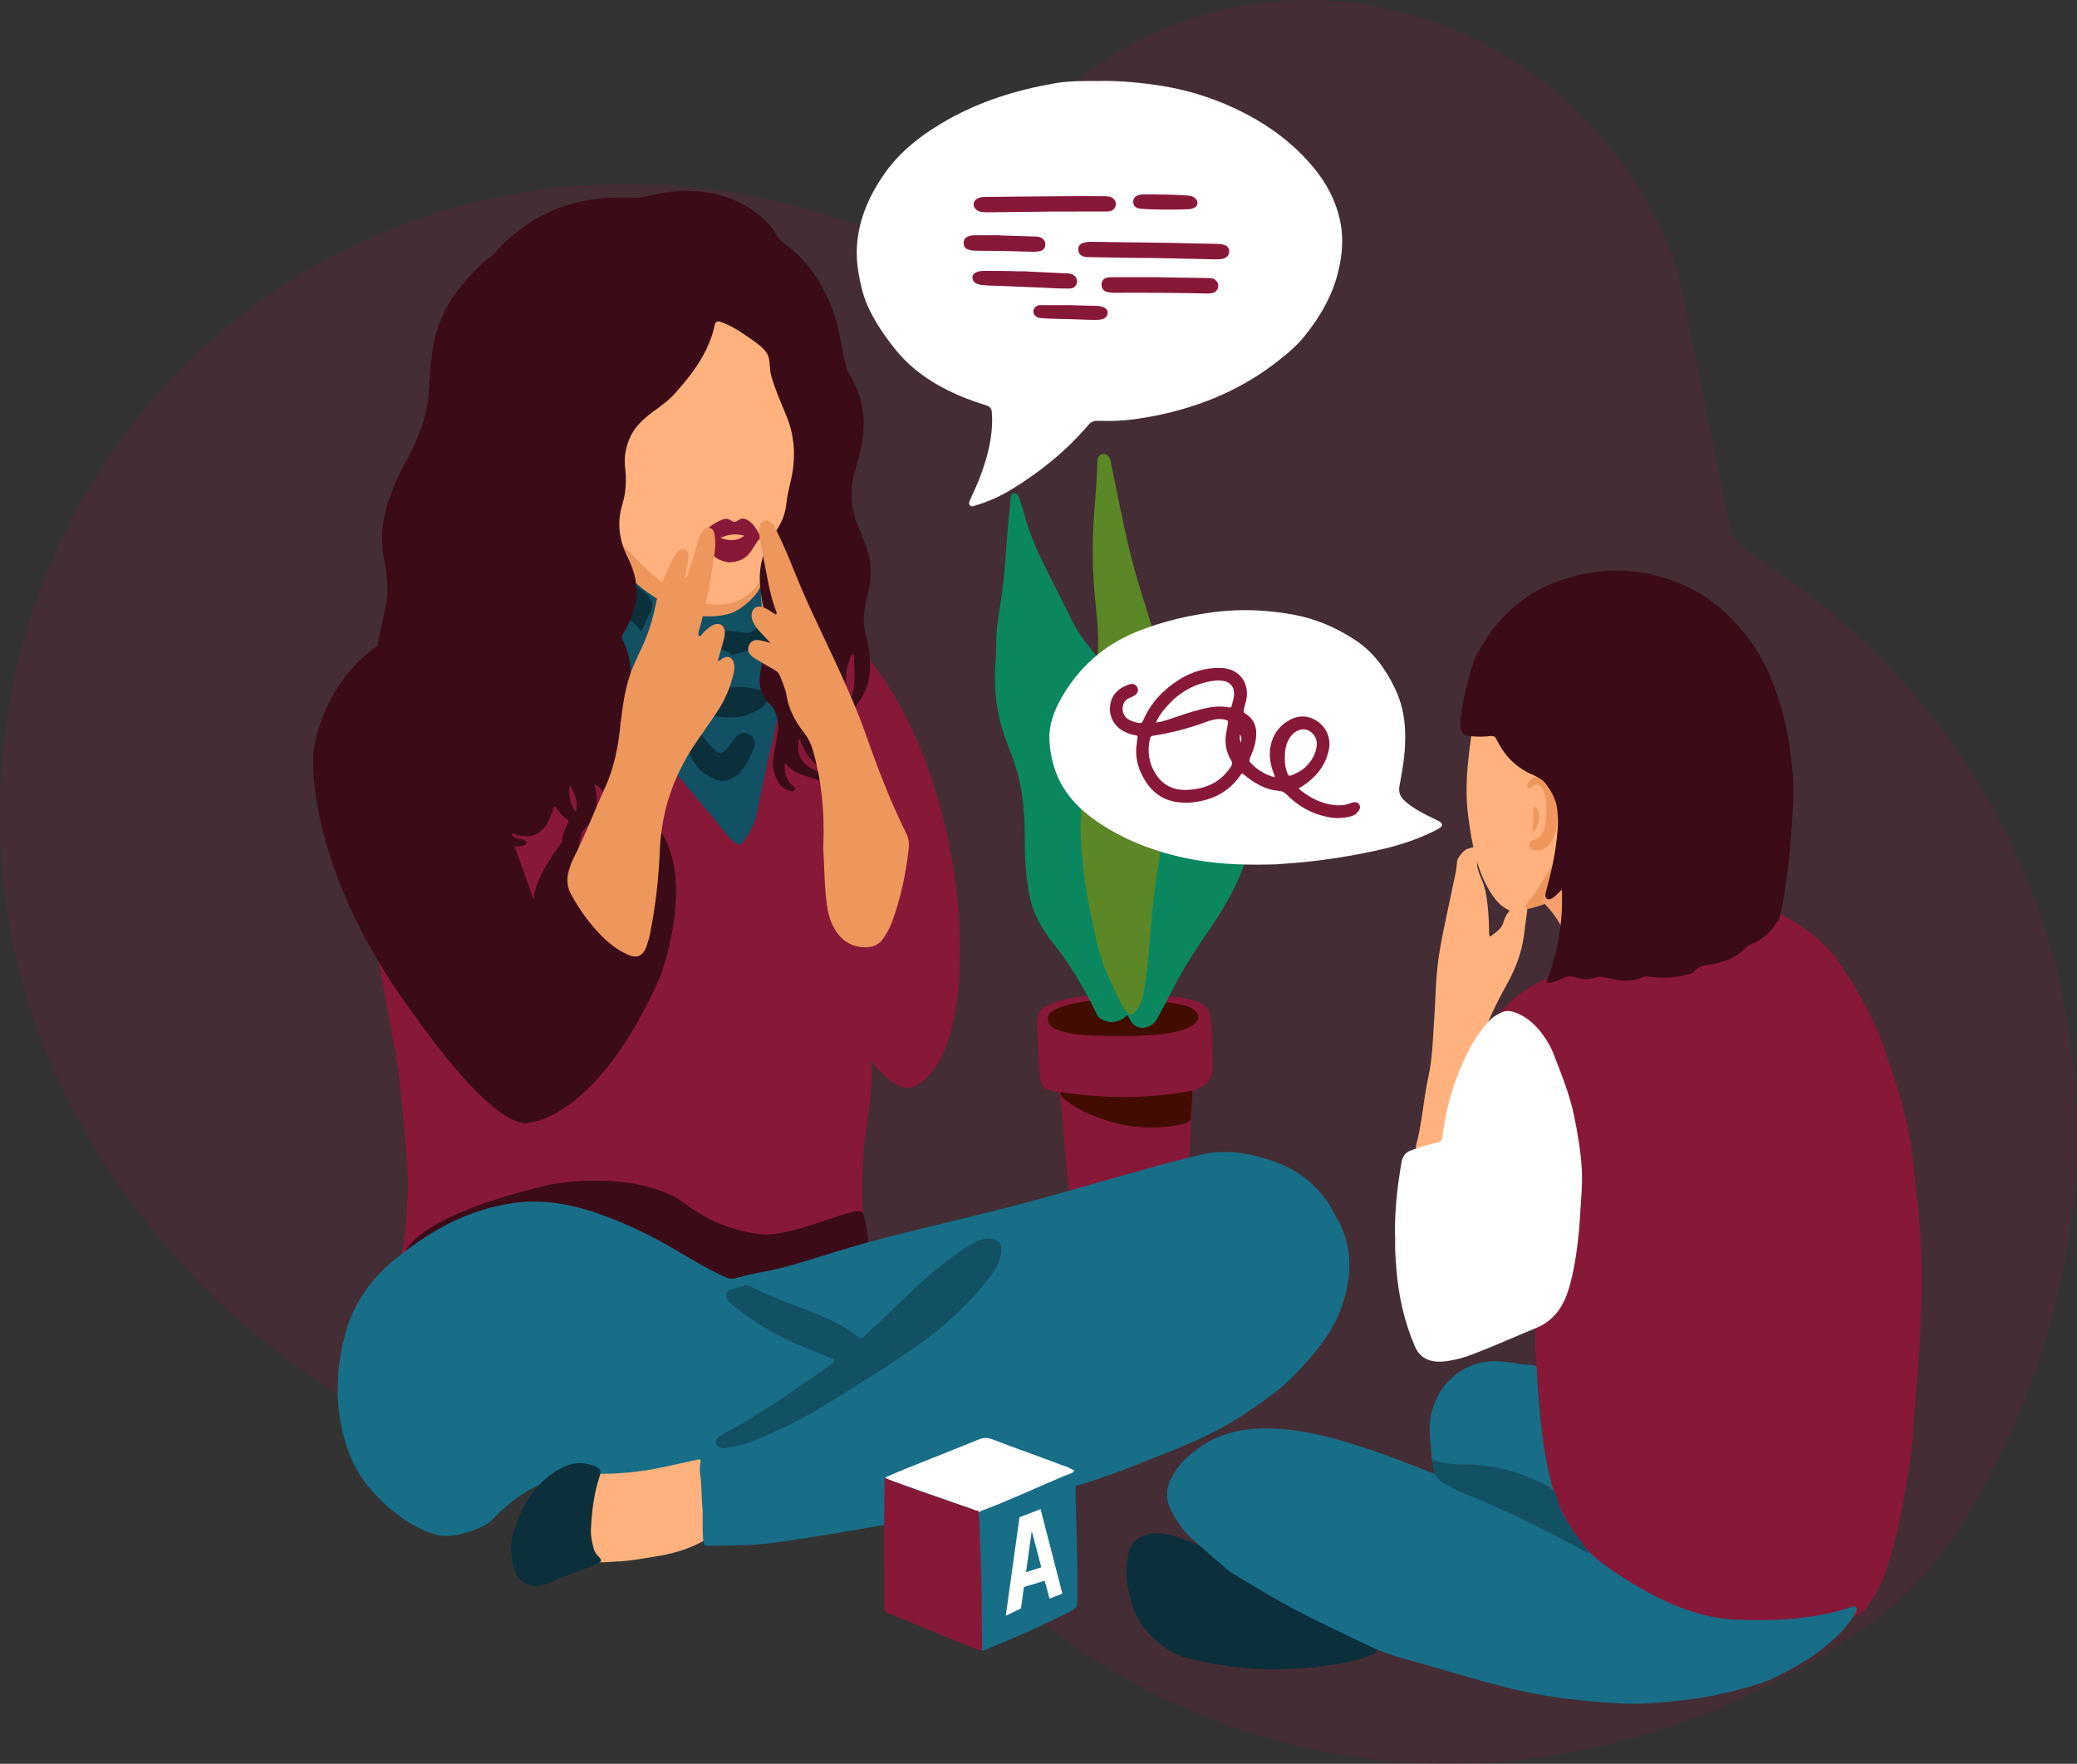 <?xml version="1.0" encoding="UTF-8"?>
<svg id="Ebene_2" data-name="Ebene 2" xmlns="http://www.w3.org/2000/svg" viewBox="0 0 200 169.82">
  <rect x="0" y="0" width="200" height="169.82" fill="#333333" stroke="none"/>
  <defs>
    <style>
      .cls-1 {
        isolation: isolate;
        opacity: .2;
      }

      .cls-1, .cls-2, .cls-3, .cls-4, .cls-5, .cls-6, .cls-7, .cls-8, .cls-9, .cls-10, .cls-11, .cls-12, .cls-13, .cls-14 {
        stroke-width: 0px;
      }

      .cls-1, .cls-9 {
        fill: #881838;
      }

      .cls-2 {
        fill: #5b8726;
      }

      .cls-3 {
        fill: #3b0b18;
      }

      .cls-4 {
        fill: #186d87;
      }

      .cls-5 {
        fill: #0b2f3b;
      }

      .cls-6 {
        fill: #420d00;
      }

      .cls-7 {
        fill: #0b8760;
      }

      .cls-8 {
        fill: #125063;
      }

      .cls-10 {
        fill: #fff;
      }

      .cls-11 {
        fill: #fffffd;
      }

      .cls-12 {
        fill: #ffb27d;
      }

      .cls-13 {
        fill: #ed975d;
      }

      .cls-14 {
        fill: #f69f6f;
      }
    </style>
  </defs>
  <g id="Ebene_2-2" data-name="Ebene 2">
    <g id="_Layer_" data-name=" Layer ">
      <path class="cls-1" d="M181.04,155.63c-.88.71-1.8,1.37-2.74,1.99-32.88,21.57-68.01,12.34-87.7-10.66-3.34-3.91-8.5-5.67-13.4-4.66-5.88,1.21-12.1,1.58-18.53.98-18.61-1.74-36.27-13.36-47.24-29.18-2.39-3.44-4.46-7.08-6.16-10.87-2.49-5.56-4.17-11.43-4.86-17.41C-3.79,48.92,23.94,17.92,60.05,17.71c3.42-.02,6.79.24,10.08.75,3.72.58,7.35,1.48,10.85,2.69,5.84,2.01,12.13-.15,15.42-5.23,4.31-6.65,10.8-11.72,18.52-14.21,3.14-1.01,6.49-1.6,9.98-1.69,16.76-.44,31.58,10.73,36.7,26.13l2.54,12.51,2.04,10.06.56,2.78c.88,1.02,1.91,1.92,3.07,2.67,21.79,14.02,35.01,40.78,28.57,69.6-.26,1.18-.56,2.36-.89,3.54-.38,1.38-.81,2.76-1.29,4.15-1.6,4.66-3.73,9.34-6.43,14.01-2.27,3.91-5.22,7.37-8.72,10.17h0Z"/>
      <g>
        <g>
          <g>
            <path class="cls-9" d="M109.16,95.72c1.36.09,2.88.09,4.38.3.7.1,1.39.26,2.04.56.53.24.86.63.95,1.2.05.34.11.68.13,1.03.05,1.21.12,2.41.11,3.62,0,.1,0,.21,0,.31.02,1.07-.49,1.77-1.49,2.11-.33.11-.45.28-.47.62-.11,1.36-.17,2.72-.19,4.08-.01.72-.05,1.45-.2,2.16-.04.19-.1.37-.16.54-.12.36-.39.54-.75.64-1.6.41-3.2.85-4.8,1.24-1.26.31-2.47.74-3.68,1.2-.18.07-.34.16-.5.26-.18.11-.35.22-.54.3-.48.2-.76.06-.88-.46-.2-.88-.29-1.77-.37-2.66-.16-1.7-.29-3.4-.44-5.1-.06-.7-.16-1.4-.24-2.11-.03-.25-.12-.41-.4-.44-.22-.03-.43-.11-.65-.17-.52-.15-.78-.47-.83-1.04-.13-1.44-.24-2.89-.28-4.34-.01-.47-.07-.93-.03-1.39.05-.64.37-1.05.93-1.32.86-.41,1.76-.7,2.71-.84,1.83-.27,3.67-.34,5.68-.3h0ZM107.08,99.49c1.84,0,3.69-.02,5.51-.36.54-.1,1.09-.19,1.6-.41.17-.07.35-.15.49-.28.46-.42.43-.84-.09-1.18-.23-.15-.5-.23-.76-.31-.65-.18-1.32-.24-1.99-.26-2.69-.09-5.37-.12-8.04.28-.93.14-1.82.38-2.62.9-.32.21-.38.42-.1.82.09.13.25.18.39.24.53.22,1.08.34,1.65.42,1.32.17,2.65.15,3.97.15h0Z"/>
            <g>
              <path class="cls-6" d="M108.52,99.74c-1.7-.02-3.01.03-4.32-.1-.84-.09-1.68-.2-2.47-.52-.33-.13-.59-.34-.74-.68-.17-.41-.12-.68.21-.97.3-.26.68-.41,1.05-.53,1.08-.36,2.2-.56,3.34-.63,2.54-.14,5.06-.05,7.58.3.32.05.64.13.96.2.32.08.61.24.87.45.54.43.53.95-.03,1.37-.38.28-.81.46-1.26.59-.78.23-1.59.33-2.39.4-1.07.09-2.13.12-2.81.12h0Z"/>
              <path class="cls-6" d="M102.11,105.15c4.26.63,8.47.67,12.72-.14-.04.68-.07,1.34-.12,2.01,0,.15-.07.31-.05.46.04.4-.19.55-.51.66-.71.24-1.44.33-2.18.38-1.86.13-3.69-.06-5.45-.65-1.39-.47-2.75-1.01-3.91-1.95-.24-.19-.52-.35-.5-.76h0Z"/>
            </g>
          </g>
          <g>
            <path class="cls-7" d="M110.44,82.77c.12-.26.26-.51.37-.77.52-1.22,1.04-2.43,1.56-3.65.91-2.16,1.67-4.37,2.23-6.64.47-1.87.93-3.74,1.38-5.62.3-1.26.44-2.54.38-3.84,0-.07,0-.13,0-.2,0-.1,0-.22.09-.27.13-.07.21.05.29.12.11.1.21.21.3.32.87,1.12,1.56,2.34,2.02,3.68.81,2.32,1.42,4.69,1.74,7.13.2,1.57.32,3.16.17,4.74-.23,2.36-.75,4.64-1.7,6.82-.84,1.93-1.96,3.69-3.16,5.41-1.26,1.81-2.41,3.7-3.4,5.67-.41.82-.86,1.62-1.29,2.42-.19.36-.49.61-.86.76-.69.27-1.36.04-1.72-.61-.09-.15-.16-.32-.23-.46-.15-.04-.2.07-.26.13-.69.61-1.75.65-2.48.09-.12-.09-.2-.21-.26-.34-.45-.96-.93-1.91-1.47-2.82-.78-1.31-1.58-2.6-2.54-3.78-.71-.88-1.35-1.81-1.82-2.84-.52-1.13-.74-2.33-.9-3.55-.2-1.54-.18-3.1-.21-4.65-.03-1.72-.16-3.43-.56-5.11-.24-1.02-.61-2-.99-2.98-.55-1.41-.98-2.85-1.17-4.34-.17-1.32-.17-2.64-.09-3.97.03-.42.08-.85.07-1.27-.06-1.48.2-2.93.43-4.38.23-1.44.36-2.89.47-4.34.12-1.55.21-3.1.4-4.64.03-.27.04-.55.06-.83.03-.46.13-.66.35-.67.36,0,.44.3.53.55.19.54.36,1.09.51,1.64.4,1.42.94,2.79,1.57,4.12.98,2.03,2.05,4.02,3.03,6.05.65,1.33,1.61,2.46,2.54,3.6,1.25,1.53,2.33,3.16,2.97,5.04.07.22.16.43.21.65.25,1.1.72,2.14.93,3.25.22,1.13.2,2.28.15,3.42-.09,2.03.05,4.05.2,6.07.02.29.05.57.08.86.03,0,.06.02.09.02h0Z"/>
            <path class="cls-2" d="M104.1,78.37c.04-3.1.33-6,.86-8.89.3-1.66.52-3.33.64-5.01.06-.82.12-1.63.14-2.45.03-1.49-.16-2.97-.3-4.45-.25-2.63-.29-5.25-.1-7.89.13-1.73.29-3.45.33-5.19,0-.13.02-.26.06-.38.18-.46.72-.54,1.02-.15.14.17.19.38.23.59.25,1.23.49,2.47.75,3.7.59,2.9,1.22,5.79,2.11,8.61.74,2.35,1.46,4.71,2.15,7.08.62,2.1,1.07,4.25,1.2,6.44.07,1.24.02,2.48-.1,3.72-.24,2.36-.74,4.68-1.18,7-.39,2.09-.72,4.19-.92,6.3-.16,1.64-.3,3.29-.43,4.93-.1,1.27-.28,2.53-.55,3.78-.11.5-.36.91-.68,1.29-.31.38-.55.37-.88-.02-.25-.3-.47-.63-.63-.99-.45-.98-.92-1.95-1.34-2.94-.54-1.28-.85-2.64-1.14-4-.35-1.65-.73-3.29-.91-4.97-.23-2.1-.5-4.19-.32-6.14h0Z"/>
          </g>
        </g>
        <g>
          <g>
            <path class="cls-13" d="M74.16,64.74c-.74.8-3.15,1.61-3.59,1.55-9.75.21-13.56-2.66-14.09-5.73-.57-3.26.15-12.26.19-12.1.12.49,1.15,1.22,2.6,3.29,7.56,8.95,13.6,4.34,13.66,4.28.13-.14.99-1.92,1.42-3.03.2.08.12,11.36-.19,11.75h0Z"/>
            <g>
              <path class="cls-9" d="M83.98,102.03c0,.18-.02.26-.02.35.04,1.74-.15,3.47-.4,5.19-.44,3.09-.68,6.19-.46,9.31.05.69.17,1.36.35,2.03.11.39.06.5-.3.62-2.93.89-5.78,1.99-8.73,2.8-2.03.55-4.04.47-6.03-.26-1.31-.48-2.61-.97-3.9-1.51-2.76-1.16-5.56-2.19-8.56-2.5-1.79-.18-3.57-.17-5.33.34-2.79.81-5.38,2.02-7.7,3.79-1.3.99-2.37,2.18-3.14,3.62-.11.2-.18.49-.47.45-.31-.04-.36-.34-.41-.58-.24-1.23-.4-2.46-.31-3.72.07-1.14.3-2.26.42-3.39.22-2.03.39-4.06.24-6.12-.2-2.65-.44-5.3-.71-7.95-.2-1.91-.55-3.8-.9-5.68-.3-1.6-.6-3.2-.91-4.8-.39-1.99-.76-3.98-1.18-5.97-.23-1.08-.68-2.1-.98-3.16-.66-2.35-1.26-4.73-1.49-7.17-.25-2.64.09-5.24.88-7.77.43-1.37.96-2.69,1.8-3.87.71-1,1.58-1.83,2.49-2.64.96-.86,2.01-1.6,3.12-2.26.59-.35,1.16-.73,1.75-1.08.16-.1.21-.22.25-.39.14-.58.33-1.15.55-1.7.11-.29.26-.56.39-.84.12-.26.29-.32.56-.23.67.22,1.35.41,2.03.61,1.51.46,3.04.82,4.56,1.23,2.25.61,4.53,1.11,6.81,1.63.14.03.29.08.43.07.64-.02,1.04.32,1.44.79,1.08,1.26,2.33,2.34,3.82,3.08,1.74.86,3.59,1.23,5.53,1.02.56-.06,1.1-.23,1.63-.4.2-.06.35-.19.48-.34.19-.24.4-.47.56-.73,1.11-1.72,1.91-3.57,2.31-5.58.09-.48.21-.96.36-1.42.16-.48.53-.81.94-1.09.18-.12.38-.09.58-.06.51.09.97.29,1.39.58.76.53,1.44,1.16,2.08,1.82,1.03,1.05,1.94,2.2,2.71,3.46.88,1.43,1.84,2.82,2.67,4.29,1.72,3.07,3.04,6.32,4.24,9.63.96,2.65,1.51,5.4,1.93,8.18.35,2.33.66,4.66.63,7.02-.03,3.09-.41,6.14-1.38,9.09-.38,1.18-.86,2.31-1.69,3.26-.12.14-.23.28-.36.4-.79.74-1.71.83-2.63.25-.39-.24-.72-.54-1.04-.87-.26-.27-.54-.52-.87-.84h0Z"/>
              <path class="cls-3" d="M39.29,60.6s-7.36,2.32-9.07,11.5c-.39,3.81.92,13.91,9.77,25.76,8.22,11.63,10.93,10.23,10.93,10.23,0,0,6.65-.26,12.77-14.34,3.59-11.2-.79-14.52-.79-14.52,0,0-.17,10.58-2.54,9.27-4.99-1.14-5.88-5-3.52-10.66-6.12,6.68-5.4,8.91-5.4,8.91l-2.62-7.26-9.53-18.89h0Z"/>
              <path class="cls-3" d="M38.84,120.83c1.75-4.2,14.34-6.82,14.34-6.82,0,0,7.35-1.4,12.25,1.49,2.27,1.75,4.46,2.89,7.7,3.32,3.24.44,9.71-3.06,9.97-2.01.79,2.62.52,5.07.52,5.07l-11.28,3.06s-12.9-6.88-20.24-6.01c-9.65,1.15-13.26,9.07-13.26,9.07,0,0-1.75-2.97,0-7.17h0Z"/>
              <path class="cls-9" d="M79.75,80.82l-1.22,4.46s-.61,3.5,2.62,11.63,6.38,7.87,6.38,7.87c0,0,5.77-.79,4.81-16.71-1.4-16.62-8.6-24.52-8.6-24.52,0,0-1,1.94-.93,3.34.28,5.47,4.54,13.48,4.54,13.48,0,0-.26,8.75-3.67,9.1-3.41.35-3.76-4.55-3.76-4.55l-.17-4.11h0Z"/>
              <path class="cls-12" d="M68.21,58.14c2.21.33,3.48-.62,3.48-.62,0,0,2.57-1.81,3.01-4.71,1.27-3.99,1.92-5.98,2.18-12.24.2-4.85-1.45-9.83-1.45-9.83,0,0-1.39-5.1-8.07-5.1-7.6.93-9.64,5.75-9.92,6.4-.83,1.21-1.14,7.17-1.14,7.17l.42,9.8s2.6,3.11,5.84,6.07c1.21,1.11,3.73,2.78,5.66,3.06h0Z"/>
              <g>
                <path class="cls-8" d="M73.26,56.33c.1,3.01.24,6.88,1.74,9.49.14.24.29.48.54.61.06.03.13.06.17.12.02.03-.61,1.67-.65,1.85-.25,1.09-.51,2.17-.76,3.26-.53,2.23-.97,4.47-1.44,6.71-.21,1-.71,1.87-1.28,2.69-.2.29-.36.32-.67.17-.19-.09-.32-.25-.47-.39-.65-.65-1.19-1.4-1.78-2.11-2.53-3.03-5.05-6.06-7.57-9.09-1.31-1.57-2.31-3.31-3.13-5.17-.64-1.44-.81-1.51-1.11-3.07-.13-.67.19-5.32.13-8.5,0-.17,0-.4.25-.44.2-.03.73-.24.82-.12,1.34,1.83,2.5,3.44,4.36,4.73,1.36.95,2.91,1.83,4.53,2.15,1.12.23,2.72.16,3.75-.3.8-.36,2.38-1.67,2.57-2.6h0Z"/>
                <g>
                  <path class="cls-5" d="M56.94,54.22c.12-.22-.06-2.37.09-2.18.02.03.37.51.39.55.62.85,1,1.28,1.8,2.04.9.86,1.86,1.67,2.86,2.41.75.56.92,1.28.46,2.07-.27.46-.49,1.14-.74,1.61-.12.22-.41-.46-.61-.61-.69-.52-1.3-1.12-1.88-1.76-.9-.98-1.2-1.24-1.97-2.33-.28-.39-.38-.43-.4-1.8h0Z"/>
                  <path class="cls-5" d="M69.53,75.17c-.28,0-.58-.08-.85-.22-.57-.29-1.15-.62-1.53-1.11-.69-.9-1.12-1.94-1.15-3.11,0-.38.3-.58.67-.49.35.08.65.25.88.52.32.37.64.75.95,1.12.68.8,1.03.81,1.68,0,.19-.24.36-.5.54-.75.39-.54.95-.69,1.44-.41.47.27.66.83.39,1.39-.41.87-.75,1.77-1.49,2.44-.43.39-.91.61-1.52.62h0Z"/>
                  <path class="cls-5" d="M70.17,69.07c-.78-.03-1.56-.07-2.32-.23-.62-.13-.72-.4-.33-.89.43-.54.88-1.08,1.32-1.62.25-.31.52-.44.91-.25.24.12.52.12.79.09.79-.08,1.55.03,2.32.18.45.09.84.26.94.75.11.51-.19.88-.59,1.12-1.02.61-1.8.89-3.03.84h0Z"/>
                  <path class="cls-5" d="M74.39,61.75c-1.12.65-2.77.98-4,1.35.04-.44-1.33-.56-1.2-.84.12-.25.3-1.37.62-1.48.32-.12,1.95.19,2.29.16.28-.03.97-.73,1.25-.74.13,0,.26.86.35.95.19.18.39.35.68.61h0Z"/>
                </g>
              </g>
              <g>
                <path class="cls-12" d="M59.53,150.33c-1.09.09-1.82.13-2.55.05-.05,0-.11,0-.16-.01-1.14-.08-1.44-.74-1.26-1.68.22-1.16.44-2.31.65-3.47.16-.89.22-1.78.25-2.68.02-.61.06-.68.65-.83.32-.08.65-.14.97-.18,2.42-.24,4.8-.7,7.2-1.07,1.45-.23,2.91-.42,4.37-.57.5-.05.64.05.72.6.16,1.16.15,2.31-.14,3.45-.24.94-.37,1.92-.86,2.78-.37.65-.85,1.2-1.5,1.57-1.4.8-2.93,1.27-4.51,1.53-1.38.23-2.75.47-3.8.52h0Z"/>
                <g>
                  <path class="cls-4" d="M67.66,145.46c-.12-1.23-.08-2.46-.26-3.68-.04-.29,0-.59.04-.89.06-.4.04-.42-.35-.34-1.03.22-2.05.46-3.08.68-2.37.51-4.78.75-7.2.65-.86-.03-1.7.07-2.53.27-2.1.51-3.96,1.49-5.58,2.93-.38.34-.78.65-1.12,1.06-.39.47-.96.77-1.52,1.01-.86.37-1.76.61-2.69.72-.9.1-1.73-.16-2.53-.52-2.02-.91-3.69-2.28-5.14-3.95-1.53-1.76-2.38-3.82-2.83-6.07-.58-2.87-.43-5.73.28-8.55.77-3.11,2.49-5.62,4.98-7.62,1.77-1.42,3.63-2.69,5.69-3.65,1.79-.84,3.65-1.4,5.61-1.68,3.06-.44,5.95.18,8.79,1.23,2.42.9,4.73,2.03,6.95,3.35,1.55.92,3.1,1.84,4.75,2.58.35.16.64.16,1.02.05.91-.26,1.85-.46,2.78-.63,1.58-.29,3.11-.77,4.65-1.24,2.31-.71,4.62-1.43,6.96-2.03,2.94-.75,5.89-1.44,8.83-2.17,2.73-.68,5.46-1.37,8.16-2.15,2.29-.66,4.58-1.29,6.86-1.94,2.13-.61,4.27-1.19,6.43-1.7,2.12-.5,4.18-.26,6.21.36,1.63.49,3.15,1.19,4.42,2.36.7.65,1.34,1.35,1.82,2.18.53.93,1.1,1.84,1.43,2.87.75,2.36.49,4.65-.32,6.94-.58,1.65-1.53,3.09-2.64,4.41-1.21,1.44-2.49,2.82-4.01,3.97-1.07.81-2.19,1.56-3.33,2.29-3.11,1.96-6.54,3.19-9.93,4.54-3.16,1.25-6.37,2.3-9.66,3.11-2.11.53-4.27.86-6.41,1.26-2.75.51-5.5.97-8.26,1.4-2.11.33-4.21.75-6.33,1.06-2.21.32-4.42.75-6.66.83-1.25.04-2.5.06-3.74.07-.39,0-.44-.05-.48-.45-.04-.37-.05-.75-.06-1.13,0-.59,0-1.19,0-1.78h0Z"/>
                  <path class="cls-8" d="M69.82,139.45c-.12-.01-.23,0-.33-.04-.26-.06-.48-.18-.54-.47-.06-.26.08-.45.28-.6.29-.22.6-.4.93-.56,1.39-.7,2.68-1.57,4-2.4,1.68-1.07,3.29-2.23,4.94-3.35.36-.24.7-.51,1.04-.78.29-.23.28-.32-.07-.47-.63-.27-1.27-.54-1.91-.78-2.39-.9-4.62-2.06-6.64-3.62-.37-.29-.75-.56-1.13-.85-.23-.17-.37-.38-.41-.68-.05-.44.03-.58.46-.71.4-.12.8-.22,1.2-.35.2-.07.38-.05.57.04,1.61.84,3.3,1.47,4.99,2.12.94.37,1.89.72,2.81,1.16.93.44,1.82.97,2.63,1.61.19.15.34.18.51,0,.18-.18.37-.34.56-.52,1.67-1.58,3.33-3.16,5-4.74.33-.31.67-.61,1.02-.89,1.26-1.02,2.52-2.06,3.95-2.85.37-.2.75-.37,1.16-.44.31-.05.62-.05.91.05.53.19.75.56.68,1.1-.1.89-.45,1.65-1,2.36-2.04,2.67-4.45,4.94-7.21,6.84-1.46,1-2.91,2.03-4.43,2.94-1.95,1.17-3.83,2.48-5.82,3.58-1.25.69-2.53,1.33-3.84,1.9-.7.3-1.38.64-2.1.87-.73.23-1.46.42-2.21.5h0Z"/>
                  <path class="cls-5" d="M51.65,152.7c-.97,0-1.82-.61-2.1-1.52-.37-1.21-.5-2.44-.1-3.68.35-1.11.8-2.17,1.41-3.16.82-1.34,1.95-2.37,3.35-3.07.99-.5,2.02-.51,3.05-.12.54.21.65.47.47,1.02-.55,1.66-.75,3.38-.83,5.12-.03.62.12,1.22.27,1.82.08.3.25.55.48.77.33.33.3.47-.14.66-.38.17-.76.33-1.15.48-1.18.46-2.37.87-3.52,1.4-.39.18-.81.31-1.18.28h0Z"/>
                </g>
              </g>
              <path class="cls-3" d="M53.45,77.63c-.23.12-.2.34-.26.5-.19.49-.35.99-.68,1.42-.69.9-1.44,1.14-2.6.86-.2-.05-.39-.16-.65-.14.09.31.3.42.58.47.24.05.5.05.72.19.2.12.21.26.02.39-.2.13-.42.17-.66.18-1.39.04-2.39-1.13-2.58-1.97-.13-.59-.08-1.19-.13-1.79-.46.87-.76,1.77-.33,2.73.22.49.76.6,1.2.81.07.03.16.01.23.04.19.08.21.22.08.35-.23.23-.53.3-.85.28-.57-.04-1.02-.32-1.4-.71-.46-.48-.77-1.04-.89-1.67-.1-.52-.44-.76-.92-.88-.15-.04-.3-.07-.45-.08-.99-.04-1.77-.48-2.4-1.19-.54-.6-.8-1.28-1.2-1.97-.32-.56-.83-.99-1.21-1.53-.58-.83-1.04-1.62-1.16-2.62-.11-.92-.3-1.97-.81-2.76-.46-.71-.7-1.24-.82-2.12-.14-1.08,0-4.12.25-5.21.37-1.68.49-2.22.68-3.27.26-1.47-.05-3.17-.31-4.64-.43-2.47.3-5.45,2.29-9.05.8-1.45,1.71-3.61,1.95-5.23.27-1.87.26-4.3.67-6.15.47-2.1,1.23-3.64,2.61-5.34,1.81-2.24,2.88-2.79,2.99-2.92,2.29-2.72,5.03-4.04,5.84-4.37,2.41-.99,4.93-1.33,7.53-1.21.66.03,1.29-.03,1.94-.22.91-.26,4.68-1.09,8.31.6,1.47.68,3.09,1.98,3.69,3.14.19.37.48.67.83.92,1.45,1.02,2.85,2.64,3.64,4.22.62,1.24,1.24,1.99,2.07,6.69.04.24.29,1.28.42,1.49,1.45,2.26,1.81,4.7,1.22,7.28-.17.75-.37,1.49-.58,2.23-.54,1.85-.43,3.66.37,5.43.28.62.49,1.26.73,1.89.56,1.48.54,2.97.15,4.47-.15.56-.27,1.13-.34,1.7-.1.79-.07,1.56.15,2.33.32,1.11.44,2.25.39,3.39-.05,1.25-.55,2.36-1.33,3.35-.11.13-.22.26-.33.39-.45.49-.73,1.03-.78,1.7-.06.81-.28,1.59-.73,2.28-.14.21-.07.38,0,.58.23.68.32,1.38.17,2.1-.13.65-.53,1.15-.94,1.65-.06.07-.15.12-.23.16-.2.09-.34,0-.33-.22,0-.11.05-.22.07-.33.1-.54-.04-.85-.54-1.11-.19-.1-.39-.17-.59-.23-.98-.3-1.97-.56-2.62-1.46-.09.79.06,1.48.59,2.07.04.04.09.07.13.11.11.11.35.18.23.39-.13.23-.36.17-.57.1-.46-.15-.8-.44-1.04-.85-.38-.67-.59-1.39-.48-2.16.12-.85.29-1.7.44-2.54.13-.78-.01-1.53-.34-2.24-.09-.21-.25-.38-.42-.53-.82-.76-1.09-1.7-.96-2.76.08-.63.22-1.25.4-1.87.37-1.31.57-2.62.13-3.97-.28-.85-.38-1.75-.49-2.65-.23-1.97.32-3.76,1.46-5.36.58-.81.94-1.67,1.04-2.63.08-.75.25-1.48.42-2.2.52-2.15.44-4.28-.41-6.34-.53-1.28-1.1-2.55-1.47-3.89-.16-.59-.08-1.21-.25-1.78-.18-.61-.9-1.15-1.39-1.5-1.02-.71-2.3-1.66-3.52-1.93.19.04-.19-.02-.25.3-.54,2.62-2.1,4.71-3.86,6.67-.65.73-1.46,1.28-2.24,1.86-.9.67-1.68,1.43-2.12,2.47-.37.88-.54,1.81-.43,2.75.15,1.25.09,2.46-.28,3.66-.53,1.76-.27,3.45.55,5.07.72,1.42,1.02,2.91.7,4.46-.21.99-.59,1.94-1.14,2.8-.16.25-.18.45-.04.72.6,1.14.81,2.37.72,3.65-.08,1.1-.2,2.2-.56,3.26-.12.37-.41.71-.45,1.08-.04.37.29.71.37,1.1.07.33.1.67.04,1-.17.86-.3,1.74-.72,2.53-.14.26-.16.51-.08.8.27,1,.26,2-.22,2.96-.14.27-.33.51-.49.76-.34.53-.68,1.06-.44,1.73.04.11.04.24-.07.3-.14.07-.26-.03-.35-.13-.18-.21-.21-.48-.25-.74-.05-.33-.01-.67.1-1.06-.38.09-.69.24-.89.46-.45.49-.92.96-1.25,1.54-.21.38-.35.79-.34,1.23,0,.13.04.28-.12.34-.17.06-.31-.04-.39-.17-.33-.5-.54-1.03-.43-1.64.08-.47.26-.9.49-1.31.14-.24.11-.4-.14-.55-.48-.3-.73-.8-1.06-1.23h0ZM81.37,67.78c.14.02.18-.05.23-.1.42-.5.58-1.08.65-1.71.1-.9-.03-1.79,0-2.69,0-.12.03-.27-.18-.33-.22.28-.29.63-.4.97-.41,1.27-.09,2.59-.29,3.87h0ZM76.91,71.14c-.02.25-.03.44-.05.62-.12,1.11.5,1.82,1.42,2.3.45.23.93.4,1.35.76.01-.41-.14-.65-.46-.83-.94-.53-1.55-1.33-1.94-2.3-.07-.17-.1-.36-.32-.56h0ZM42.21,75.41c-.04,1.23,1.08,2.31,2.29,2.21-.9-.65-1.78-1.25-2.29-2.21ZM54.86,75.58c-.16.99.11,2.09.58,2.56.29-.99-.13-1.78-.58-2.56ZM57.39,77.89c1.02-.99.92-1.87-.17-2.37.25.75.29,1.5.17,2.37Z"/>
              <path class="cls-9" d="M70.21,54.15c-.87-.11-1.6-.5-2.05-1.33-.19-.35-.27-.76-.52-1.08-.13-.16-.06-.33.07-.45.54-.55,1.14-1,1.87-1.27.27-.1.54-.08.79.08.25.17.47.2.74-.02.3-.24.63-.16.94.03.55.34.81.91,1.13,1.42.08.12.05.25-.04.35-.37.41-.6.92-.94,1.35-.49.64-1.16.87-1.98.91h0ZM69.36,51.79c.97.35,1.76.26,2.3-.21-.82-.24-1.57-.12-2.3.21Z"/>
              <path class="cls-13" d="M74.19,61.9c-.4-.42-.7-.74-1-1.06-.26-.28-.5-.57-.66-.92-.12-.28-.2-.57-.14-.87.09-.49.49-.75.97-.61.29.08.56.22.81.39.18.12.36.23.55.35.12-.17.03-.3-.02-.42-.65-1.74-.87-3.57-1.25-5.37-.12-.57-.23-1.14-.31-1.71-.06-.37-.1-.76.05-1.12.2-.5.64-.61,1.05-.26.24.2.36.48.5.74.88,1.71,1.55,3.51,2.29,5.28.62,1.48,1.3,2.92,1.98,4.37,1.59,3.38,3.22,6.75,4.46,10.29,1.1,3.15,2.31,6.27,3.8,9.26.24.49.29.99.23,1.51-.29,2.41-.76,4.78-1.62,7.06-.21.57-.51,1.09-.85,1.58-.37.52-.87.78-1.53.81-1.4.05-2.41-.56-3.12-1.74-.49-.81-.68-1.71-.79-2.62-.23-1.73-.2-3.47-.32-5.21-.01-.16.02-.32.02-.48.1-3.06-.18-6.07-1.05-9.02-.17-.58-.44-1.1-.82-1.59-.84-1.06-1.46-2.24-1.69-3.6-.11-.65-.39-1.26-.63-1.87-.09-.24-.24-.4-.46-.53-.56-.32-1.11-.64-1.66-.97-.21-.12-.42-.24-.6-.4-.35-.3-.43-.7-.24-1.08.17-.36.49-.53.95-.45.33.05.65.15,1.11.26h0Z"/>
              <path class="cls-13" d="M65.97,55.66c.25-.19.27-.42.34-.62.33-.94.62-1.9.88-2.87.1-.37.22-.73.47-1.03.17-.2.36-.39.66-.32.3.07.42.3.47.56.11.55.11,1.12.04,1.67-.3,2.32-.7,4.62-1.31,6.89-.08.31-.17.61-.25.93-.03.13-.06.28.1.39.24-.1.32-.34.5-.5.23-.2.45-.4.72-.54.67-.36,1.22-.03,1.2.73,0,.36-.11.71-.21,1.06-.15.53-.3,1.07-.46,1.62.24-.01.34-.18.49-.26.47-.26.86-.11,1.03.41.11.33.09.67.01,1.01-.31,1.36-.84,2.63-1.62,3.78-.7,1.05-1.44,2.07-2.14,3.12-2.05,3.06-3.19,6.42-3.35,10.12-.11,2.74-.41,5.46-.96,8.16-.08.41-.21.82-.35,1.21-.33.87-.9,1.12-1.75.75-1-.44-1.85-1.11-2.61-1.88-1.14-1.17-2.08-2.48-2.86-3.91-.4-.72-.47-1.47-.25-2.26.12-.42.26-.84.46-1.24,1.12-2.19,1.98-4.5,3.01-6.73.88-1.89,1.27-3.9,1.5-5.96.18-1.59.37-3.18.85-4.72.31-1,.78-1.93,1.22-2.87.59-1.28,1.02-2.6,1.3-3.98.31-1.56.89-3.03,1.62-4.44.15-.28.3-.57.51-.81.19-.21.42-.32.7-.22.28.1.37.35.38.62,0,.16-.03.32-.06.47-.09.53-.18,1.06-.28,1.64h0Z"/>
            </g>
          </g>
          <g>
            <path class="cls-13" d="M146.39,87.48c.25-.3.69-.99.85-1.23,1.45-2.11,2.39-3.83,3.53-6.12.42-.84.8-1.69,1.09-2.58.19-.55.49,0,1.03.27,1.57.78,2.43,1.41,3.09,3.04.3.72.21,1.09-.37,1.6-.83.72-1.64,1.47-2.51,2.15-1.72,1.33-3.6,2.31-5.71,2.85-.22.06-.45.08-.68.11-.1.02-.21.04-.34-.08h0Z"/>
            <path class="cls-14" d="M148.42,86.68c2.6-1.5,5.41-3.62,7.6-5.73.28.58.98,3.03.88,4.31-.04.49-.37,2.78-.51,3.25-.06.2-.69,4.08-.93,4.27-.57.46-2.37.44-3.05.73-.18.08-.94.19-.95-.08-.02-.53-.12-1.05-.23-1.57-.45-2.18-1.23-3.62-2.82-5.17h0Z"/>
            <g>
              <path class="cls-9" d="M185.03,123.54c.04,4.05-.35,8.12-.66,12.18-.12,1.53-.18,3.07-.4,4.6-.53,3.6-1.14,7.18-2.27,10.65-.44,1.33-1.06,2.58-1.91,3.72-.35.46-.76.77-1.34.93-2.44.68-4.92,1.03-7.45,1.07-1.18.02-2.36.06-3.54-.03-2.43-.18-4.69-.93-6.87-1.97-1.98-.94-3.79-2.14-5.54-3.45-.74-.55-1.47-1.11-2.21-1.65-.65-.48-1.24-1.01-1.75-1.63-.37-.44-.64-.91-.79-1.46-.75-2.72-1.38-5.46-1.77-8.26-.14-1.01-.17-2.03-.25-3.05-.16-2.01-.44-4.01-.44-6.04,0-2.61.19-5.21,1.01-7.7.77-2.34,1.33-4.73,1.84-7.14.44-2.09.81-4.2.65-6.36-.09-1.18-.47-2.26-.92-3.33-.11-.26-.3-.47-.51-.66-1.04-.98-2.21-1.77-3.43-2.51-.74-.45-1.49-.85-2.35-1.02-.46-.09-.57-.28-.47-.8.19-1.04.61-1.99,1.35-2.76.99-1.04,2.18-1.81,3.45-2.45.39-.2.79-.4,1.21-.51.83-.21,1.38-.77,1.88-1.41.29-.37.28-.37.73-.23.51.16,1.03.31,1.55.46.29.09.59.1.89.06,2.45-.29,4.84-.81,7.18-1.6,2.38-.8,4.61-1.92,6.83-3.06,1.03-.53,2.01-.49,2.98.02,2.14,1.11,4.02,2.56,5.4,4.55,1.87,2.7,3.44,5.57,4.49,8.71.7,2.08,1.42,4.16,1.91,6.31.38,1.66.66,3.33.81,5.03.1,1.15.26,2.3.38,3.46.26,2.43.37,4.86.32,7.33h0Z"/>
              <path class="cls-12" d="M145.78,87.86c-.63-.24-1.31-.63-1.85-1.36-1.69-2.24-2.21-5.27-2.56-7.98-.33-2.51-.07-5,.28-7.49.29-1.98.77-3.92,1.41-5.81.27-.78.63-1.52,1.03-2.24,2.24-3.44,4.17-5.1,4.28-5.17.13-.07,1.07-.93,1.18-.8.08.1-1.87,2.29-2.94,5.86-.2.94-1.52,3.96-.37,7.37.5,1.55,1.03,2.16,1.99,3.45.46.62,1.94,1.87,4.08,3.58.43.58.15,1.21-.16,1.63-.27.36-1.41,2.22-1.64,2.61-.13.22-2.27,3.98-3.06,4.93-.34.41-1,1.4-1.66,1.43h0Z"/>
              <path class="cls-5" d="M122.82,160.73c-2.95,0-5.84-.38-8.69-1.16-1.5-.41-2.64-1.36-3.66-2.48-1.15-1.26-1.62-2.81-1.88-4.44-.16-1.06-.16-2.1.08-3.16.2-.88.76-1.34,1.53-1.65.68-.27,1.38-.26,2.09-.12,1.81.36,3.46,1.09,4.91,2.21,2.05,1.59,4.3,2.83,6.56,4.06,1.52.83,3.02,1.69,4.6,2.4,1.25.57,2.51,1.14,3.66,1.89.07.04.14.07.21.11.21.11.34.28.32.52-.02.23-.2.32-.39.39-.91.37-1.86.63-2.83.81-2.15.39-4.32.6-6.51.61h0Z"/>
              <g>
                <path class="cls-4" d="M138.47,141.96c-.44-.67-.6-1.36-.65-2.09-.07-1.04-.23-2.06-.11-3.11.33-2.65,2.14-4.83,4.62-5.5,1.17-.32,2.34-.21,3.51-.03.28.04.55.12.82.15.3.03,1.33-.01,1.33.28,0,.58.32,8.81,1.95,12.84.01.04,1.48,3.89,4.27,5.95,1.96,1.44,4.01,2.72,6.21,3.73,2.1.97,4.29,1.64,6.62,1.75,2.46.11,4.92.08,7.36-.29,1.26-.19,2.52-.46,3.73-.87.2-.07.45-.22.61-.02.15.19-.01.42-.12.61-.63,1.14-1.54,2.03-2.51,2.87-1.62,1.4-3.46,2.44-5.38,3.36-1.1.53-2.3.81-3.47,1.13-2.77.76-5.61,1.09-8.47,1.28-1.92.13-3.84-.04-5.75-.21-2.71-.24-5.4-.66-8.04-1.33-2.29-.57-4.54-1.27-6.81-1.91-1-.28-1.99-.59-3-.85-1.32-.35-2.58-.83-3.8-1.43-2.26-1.11-4.55-2.16-6.78-3.34-1.96-1.04-3.85-2.21-5.76-3.34-.31-.18-.6-.4-.87-.63-1.07-.93-2.14-1.86-3.2-2.81-.85-.76-1.46-1.69-1.99-2.68-.64-1.2-.49-2.35.17-3.48.81-1.39,2-2.36,3.38-3.16,1.55-.89,3.24-1.23,5-1.29,2.52-.08,4.97.37,7.39,1.04,3.11.86,6.11,2.02,9.1,3.2.18.07.35.19.63.15h0Z"/>
                <path class="cls-8" d="M153.01,149.57c-.39-.19-1.36-.7-1.69-.88-3.42-1.86-6.92-3.55-10.54-4.98-.8-.32-1.26-.73-1.49-.73-1.02-.6-1.27-1.16-1.3-1.76-.02-.33-.11-.71.17-.61,1.02.37,2.08.38,3.15.39,2.57.02,4.99.72,7.29,1.84.06.03.11.06.16.09.61.29,1.03.72,1.21,1.42.4,1.61,1.12,2.5,2.1,3.82.07.1.95,1.25.93,1.39h0Z"/>
              </g>
              <path class="cls-12" d="M143.5,90.18c.52-.42,1.11-.73,1.3-1.47.11-.43.38-.82.67-1.17.15-.19.33-.29.59-.24.2.04.41.02.62.03.32.01.42.09.37.41-.21,1.34-.27,2.69-.66,4.01-.34,1.17-.85,2.25-1.44,3.3-.65,1.15-1.22,2.34-1.74,3.55-.1.24-.22.48-.37.7-1.72,2.37-2.84,5-3.48,7.84-.19.85-.37,1.69-.43,2.56-.01.2-.08.3-.28.35-.75.18-1.51.3-2.18.59-.16-.09-.15-.19-.13-.28.6-2.19.71-4.46,1.2-6.67.42-1.93.44-3.88.58-5.84.11-1.6.12-3.2.3-4.79.18-1.65.53-3.27.87-4.89.3-1.44.62-2.87.91-4.31.06-.31.07-.64.11-.95.04-.34.67-1.09.97-1.17.15-.04.67-.25.76-.14.1.14.16.62.19.79.11.8-.23.7.4,2.18.26.55.4,1.13.5,1.73.18,1.1.23,2.21.26,3.32,0,.18-.06.37.12.56h0Z"/>
              <g>
                <path class="cls-13" d="M150,78.39c-.04.8-.09,1.39-.28,1.96-.18.51-.45.96-.91,1.27-.34.23-.71.35-1.13.24-.23-.06-.4-.2-.43-.45-.03-.25.1-.45.34-.51.81-.18,1.06-.8,1.19-1.5.16-.87.17-1.75.03-2.63-.05-.28-.13-.56-.27-.81-.28-.49-.54-.55-1-.23-.05.04-.1.09-.16.12-.08.05-.16.08-.24.01-.08-.06-.08-.15-.07-.24.07-.57.77-.99,1.36-.82.3.09.55.27.75.51.23.27.38.59.48.93.23.76.31,1.55.33,2.14h0Z"/>
                <path class="cls-13" d="M147.53,80.19c.11-.76.15-1.53.12-2.29,0-.09.04-.18.13-.2.09-.02.16.04.21.12.13.21.19.44.22.68.07.54-.22,1.32-.68,1.68h0Z"/>
              </g>
              <path class="cls-3" d="M148.91,94.56c1.12-2.86,1.61-5.82,1.49-8.91-.13.13-.26.26-.4.39-.19.19-.4.38-.65.5-.29.14-.51.01-.54-.3-.02-.19.05-.38.1-.56.46-1.66.82-3.34,1.01-5.04.11-1,.16-2.01-.02-3.02-.15-.81-.57-1.5-1.05-2.16-.15-.2-.34-.37-.57-.5-.19-.11-.37-.23-.57-.31-1.57-.65-2.71-1.72-3.46-3.19-.04-.09-.11-.16-.14-.25-.12-.29-.32-.39-.65-.34-.58.08-1.16.07-1.74.02-.82-.07-1.02-.23-1.08-1.01-.08-.93.5-4.09,1.37-6.43,2.01-4.15,5.26-6.97,9.96-8.07,3.84-.9,7.52-.43,11.03,1.39,3.42,1.77,5.87,4.94,7.23,7.8,1.67,3.84,2.43,7.84,2.47,11.97-.3,7.42-1.13,10.87-1.32,11.79-.05.25-.19.41-.37.57-.34.76-1.65,1.78-2.15,1.91-.32.09-.56.25-.79.48-.64.65-1.42,1.1-2.34,1.33-.37.09-.73.21-1.11.26-.58.08-1.12.19-1.52.67-.16.19-.45.25-.7.31-1.18.28-2.37.36-3.57.17-.2-.03-.38-.05-.58.04-.93.41-1.89.44-2.87.2-.25-.06-.51-.1-.76-.16-.37-.09-.72-.1-1.11.04-.58.2-1.19.11-1.77-.05-.45-.13-.85-.12-1.27.1-.3.15-.63.25-.95.35-.18.06-.37.15-.61.04h0Z"/>
              <path class="cls-10" d="M134.35,119.54c-.11-2.53.16-5.07.6-7.6.11-.61.37-.99.96-1.2.82-.29,1.65-.56,2.51-.74.31-.06.42-.2.46-.51.37-3.03,1.26-5.91,2.68-8.62.47-.91,1.09-1.71,1.75-2.49.36-.42.84-.71,1.34-.93.43-.19.87-.11,1.3.05,1.11.42,1.93,1.19,2.61,2.12.43.59.8,1.22,1.06,1.91.74,1.93,1.53,3.85,1.95,5.89.36,1.73.65,3.47.75,5.24.07,1.2-.05,2.4-.12,3.59-.12,2.21-.32,4.41-.81,6.58-.18.81-.4,1.62-.75,2.38-.57,1.23-1.45,2.13-2.72,2.65-2.05.84-4.06,1.75-6.13,2.54-.8.31-1.62.53-2.47.65-.42.06-.85.08-1.28.01-.85-.14-1.43-.58-1.78-1.39-1.06-2.43-1.61-4.98-1.81-7.61-.06-.83-.13-1.66-.11-2.54h0Z"/>
            </g>
          </g>
        </g>
        <g>
          <g>
            <g>
              <path class="cls-4" d="M103.71,154.34c.1.38-.24.62-1.19,1.09-2.58,1.28-4.9,2.29-7.41,3.32-.89.37-.53.17-.58-.82-.2-3.75-.29-7.49-.26-11.25,0-.48-.22-.83-.03-1.24.19-.41,1.06-.67,1.47-.84,2.28-.97,4.32-1.78,6.63-2.68,1.08-.42,1.2-.64,1.21.5.02,2.23.29,10.02.16,11.92h0Z"/>
              <path class="cls-10" d="M103.34,141.51c.09.05.1.18,0,.24-.26.15-.52.23-.78.32-2.53,1.06-5.61,2.49-8.02,3.38-.78.37-.19.1-1.03-.19-2.1-.73-4.2-1.46-6.29-2.21-.55-.2-1.11-.38-1.66-.57-.11-.04-.23-.06-.31-.23.65-.28,1.29-.57,1.94-.83,2.35-.94,4.7-1.87,7.04-2.82.48-.2.89-.2,1.39,0,2.2.87,2.94,1.06,6.65,2.47.5.14.63.24,1.07.46h0Z"/>
              <path class="cls-9" d="M85.18,142.27c1.1.53,5.91,2.16,8.6,3.1.48.17.46-.06.48.48.07,1.62.12,3.24.19,4.86.1,2.48.08,4.96.11,7.45,0,.61.16.89-.43.66-1.13-.44-2.58-1.04-3.7-1.49-1.59-.65-3.17-1.33-4.77-1.96-.35-.14-.5-.17-.5-.53,0-1.7-.01-3.56-.03-5.27-.02-1.78.02-6.66.06-7.3h0Z"/>
            </g>
            <path class="cls-11" d="M102.3,153.44l-2.1-8.14-2.03.78-1.32,9.49,1.46-.71.29-2.06,2-.61h0s.46,1.73.46,1.73l1.24-.49h0ZM98.8,151.37l.55-3.97.92,3.5-1.47.47h0Z"/>
          </g>
          <g>
            <g>
              <path class="cls-10" d="M106.13,7.79c1.58-.02,3.8.15,5.99.52,2.79.47,5.39,1.37,7.83,2.64,2.55,1.33,4.71,3.01,6.46,5.09,1.36,1.61,2.27,3.38,2.66,5.36.31,1.55.18,3.06-.17,4.59-.54,2.36-1.73,4.46-3.31,6.41-.82,1-1.85,1.84-2.91,2.65-3.59,2.72-7.78,4.37-12.42,5.16-1.36.23-2.74.36-4.14.31-.13,0-.26,0-.38,0-.39-.02-.68.09-.93.39-2.07,2.42-4.55,4.47-7.39,6.2-1.06.65-2.2,1.17-3.44,1.54-.18.05-.4.19-.57.01-.16-.16-.08-.34,0-.51.31-.74.68-1.47.96-2.22.52-1.41.95-2.82,1.1-4.3.07-.66.09-1.33.03-1.99-.03-.31-.16-.49-.56-.62-2.48-.76-4.78-1.81-6.73-3.38-.93-.75-1.71-1.6-2.41-2.52-.91-1.2-1.73-2.45-2.31-3.81-.43-1.02-.67-2.08-.84-3.15-.55-3.36.44-6.41,2.42-9.3,1.56-2.29,3.77-3.98,6.29-5.39,3.11-1.74,6.54-2.81,10.15-3.44,1.3-.23,2.63-.25,4.61-.23h0Z"/>
              <g>
                <path class="cls-9" d="M111.03,24.84c-2.02,0-4.05-.05-6.07-.08-.21,0-.43,0-.63-.07-.34-.11-.51-.36-.5-.72,0-.29.22-.54.55-.61.24-.05.48-.09.73-.08,3.48.07,6.96.06,10.44.17.53.02,1.05.01,1.58.03.22,0,.45.02.67.07.34.07.54.31.56.61.02.34-.17.61-.51.72-.26.09-.53.09-.8.09-1.84-.04-3.69-.08-5.54-.12-.16,0-.31,0-.47,0h0Z"/>
                <path class="cls-9" d="M101.36,20.37c-2.48.03-4.28.05-6.08.07-.22,0-.45,0-.67-.02-.23-.01-.44-.1-.61-.24-.37-.31-.33-.79.08-1.04.23-.14.5-.18.77-.18,1,0,1.99-.02,2.98-.03,2.78-.02,5.57-.06,8.35-.04.19,0,.38,0,.57.03.44.07.73.39.7.77-.03.38-.33.65-.77.67-.12,0-.25,0-.37,0-1.88,0-3.76,0-4.95.01h0Z"/>
                <path class="cls-9" d="M111.75,26.7c1.47.02,3.04.05,4.6.07.16,0,.31,0,.46.06.32.12.52.42.5.74-.03.33-.26.58-.6.65-.14.03-.29.04-.43.04-2.89-.07-5.77-.08-8.66-.07-.29,0-.58,0-.87-.05-.38-.05-.59-.23-.66-.55-.1-.47.14-.82.63-.88.16-.02.31-.02.47-.02h4.56Z"/>
                <path class="cls-9" d="M98.72,26.13c1.39.07,2.77.13,4.15.2.14,0,.27.03.39.09.33.14.51.48.43.83-.07.32-.33.53-.7.53-.91.01-1.81-.04-2.71-.09-1.06-.05-2.12-.07-3.18-.13-.85-.05-1.7-.03-2.54-.12-.2-.02-.4-.07-.57-.16-.24-.13-.35-.33-.35-.58,0-.26.18-.39.39-.49.23-.12.49-.13.75-.13,1.06,0,2.12,0,3.19.04.26,0,.51,0,.77,0v.02h0Z"/>
                <path class="cls-9" d="M96.36,22.67c1.31.04,2.26.07,3.23.1.21,0,.42.01.62.1.31.14.47.39.45.72-.02.26-.22.55-.56.6-.21.04-.42.05-.63.05-1.04-.02-2.08-.06-3.12-.08-.79-.01-1.59,0-2.38-.02-.29,0-.57-.05-.85-.16-.42-.16-.42-.91-.1-1.11.25-.15.5-.22.79-.22.96,0,1.92,0,2.54,0h0Z"/>
                <path class="cls-9" d="M102.61,29.37c1.2.03,2.07.06,2.94.08.23,0,.47.03.69.12.24.1.42.25.42.53,0,.29-.17.51-.46.61-.23.08-.48.09-.73.09-.4.01-.8-.02-1.21-.03-.96-.04-1.92-.06-2.88-.08-.4,0-.8-.04-1.2-.07-.15-.01-.29-.05-.4-.14-.21-.15-.3-.35-.26-.59.04-.24.18-.39.41-.47.13-.05.26-.04.4-.04h2.28Z"/>
                <path class="cls-9" d="M112.38,20.18c-.74.01-1.42-.03-2.1-.05-.2,0-.4-.03-.6-.06-.35-.07-.55-.29-.56-.6-.02-.33.16-.57.5-.68.13-.04.26-.07.39-.07,1.47,0,2.95,0,4.42.11.31.02.56.13.75.37.22.29.15.62-.17.8-.17.09-.35.13-.54.14-.71.02-1.43.07-2.08.03h0Z"/>
              </g>
            </g>
            <g>
              <path class="cls-10" d="M122.86,83.22c-2.69.08-5.25.02-7.79-.43-3.24-.58-6.29-1.64-9.06-3.44-1.62-1.06-3.03-2.33-3.93-4.08-.62-1.21-.93-2.51-1.02-3.87-.1-1.54.41-2.92,1.16-4.23,1.69-2.93,4.08-5.07,7.24-6.35,2.46-.99,5.02-1.59,7.64-1.91,2.46-.3,4.9-.18,7.35.25,2.22.39,4.22,1.26,6.07,2.48,1.72,1.13,2.88,2.75,3.77,4.57.64,1.29.95,2.68,1.01,4.13.08,1.81-.2,3.57-.54,5.33-.11.55.04.98.42,1.36.36.35.77.63,1.2.9.62.38,1.27.69,1.92,1.01.12.06.25.11.37.19.24.16.26.37.02.54-.18.14-.38.24-.58.34-1.67.83-3.44,1.4-5.26,1.81-2.52.57-5.07.97-7.65,1.22-.82.08-1.65.12-2.36.18h0Z"/>
              <path class="cls-9" d="M122.74,74.85c.03-.23-.09-.38-.15-.55-.3-.84-.42-1.7-.22-2.58.22-.94.72-1.7,1.53-2.23.94-.62,1.92-.7,2.9-.08.9.58,1.37,1.64,1.17,2.71-.3,1.56-1.23,2.7-2.53,3.56-.11.07-.23.13-.35.2.01.16.14.2.23.27.95.74,2,1.24,3.21,1.37.5.05,1,.01,1.47-.18.04-.02.09-.03.13-.04.38-.12.62-.07.76.17.13.22.07.46-.17.74-.17.19-.37.31-.61.38-.57.16-1.16.22-1.75.15-1.77-.22-3.25-1.02-4.49-2.26-.21-.21-.41-.31-.7-.33-1.14-.09-2.12-.59-3.01-1.27-.18-.14-.35-.28-.52-.41-.12.04-.16.12-.21.19-1.09,1.57-2.63,2.36-4.49,2.58-.59.07-1.18.06-1.76-.04-1.48-.25-2.46-1.16-3.14-2.44-.55-1.02-.76-2.1-.57-3.25.02-.15.03-.3.06-.45.04-.18-.02-.25-.19-.27-.41-.06-.79-.2-1.15-.39-1.03-.56-1.51-1.63-1.24-2.76.13-.54.43-.96.87-1.29.28-.21.6-.35.93-.46.34-.11.63,0,.77.29.14.3.03.61-.3.8-.16.09-.32.16-.49.23-.85.37-.8,1.61-.12,2.02.33.2.68.32,1.06.38.22.04.32-.04.41-.25.72-1.68,1.93-2.96,3.46-3.92,1.23-.77,2.58-1.18,4.05-1.13.49.02.96.13,1.38.4.88.57,1.27,1.57,1.03,2.7-.07.31-.15.62-.23.93-.04.15-.02.26.12.35,1.09.67,1.21,1.69.98,2.82-.1.51-.3.98-.5,1.46-.07.17-.1.3.03.45.64.7,1.41,1.16,2.35,1.42h0ZM114.18,76.06c1.81-.06,3.33-.67,4.35-2.25.14-.22.16-.38.02-.61-.52-.85-.66-1.77-.45-2.75.05-.25.09-.51.13-.76.05-.31.04-.31-.27-.4-.15-.04-.3-.05-.45-.06-.48-.02-.93.12-1.37.28-1.65.61-3.34,1.06-5.08,1.32-.19.03-.29.09-.33.29-.26,1.2-.13,2.33.55,3.39.68,1.07,1.64,1.56,2.9,1.54h0ZM111.33,69.57c.45-.06.81-.17,1.17-.29.82-.27,1.63-.56,2.45-.8,1.11-.31,2.22-.61,3.39-.37.11.02.21.02.25-.12.11-.44.27-.87.24-1.33-.03-.53-.37-.94-.89-1.07-.39-.1-.78-.09-1.17-.03-2.03.3-3.59,1.35-4.82,2.94-.24.31-.46.63-.63,1.06h0ZM123.72,72.93c-.03.52.06,1.05.26,1.56.08.2.19.24.38.16.54-.22,1.05-.48,1.45-.9.54-.55.91-1.21.98-1.99.06-.63-.26-1.17-.82-1.44-.44-.21-1.02-.08-1.46.33-.17.16-.3.34-.41.54-.3.53-.38,1.11-.38,1.73h0ZM119.41,70.71c-.03.24-.08.49.08.78.09-.32.04-.56-.08-.78Z"/>
            </g>
          </g>
        </g>
      </g>
    </g>
  </g>
</svg>